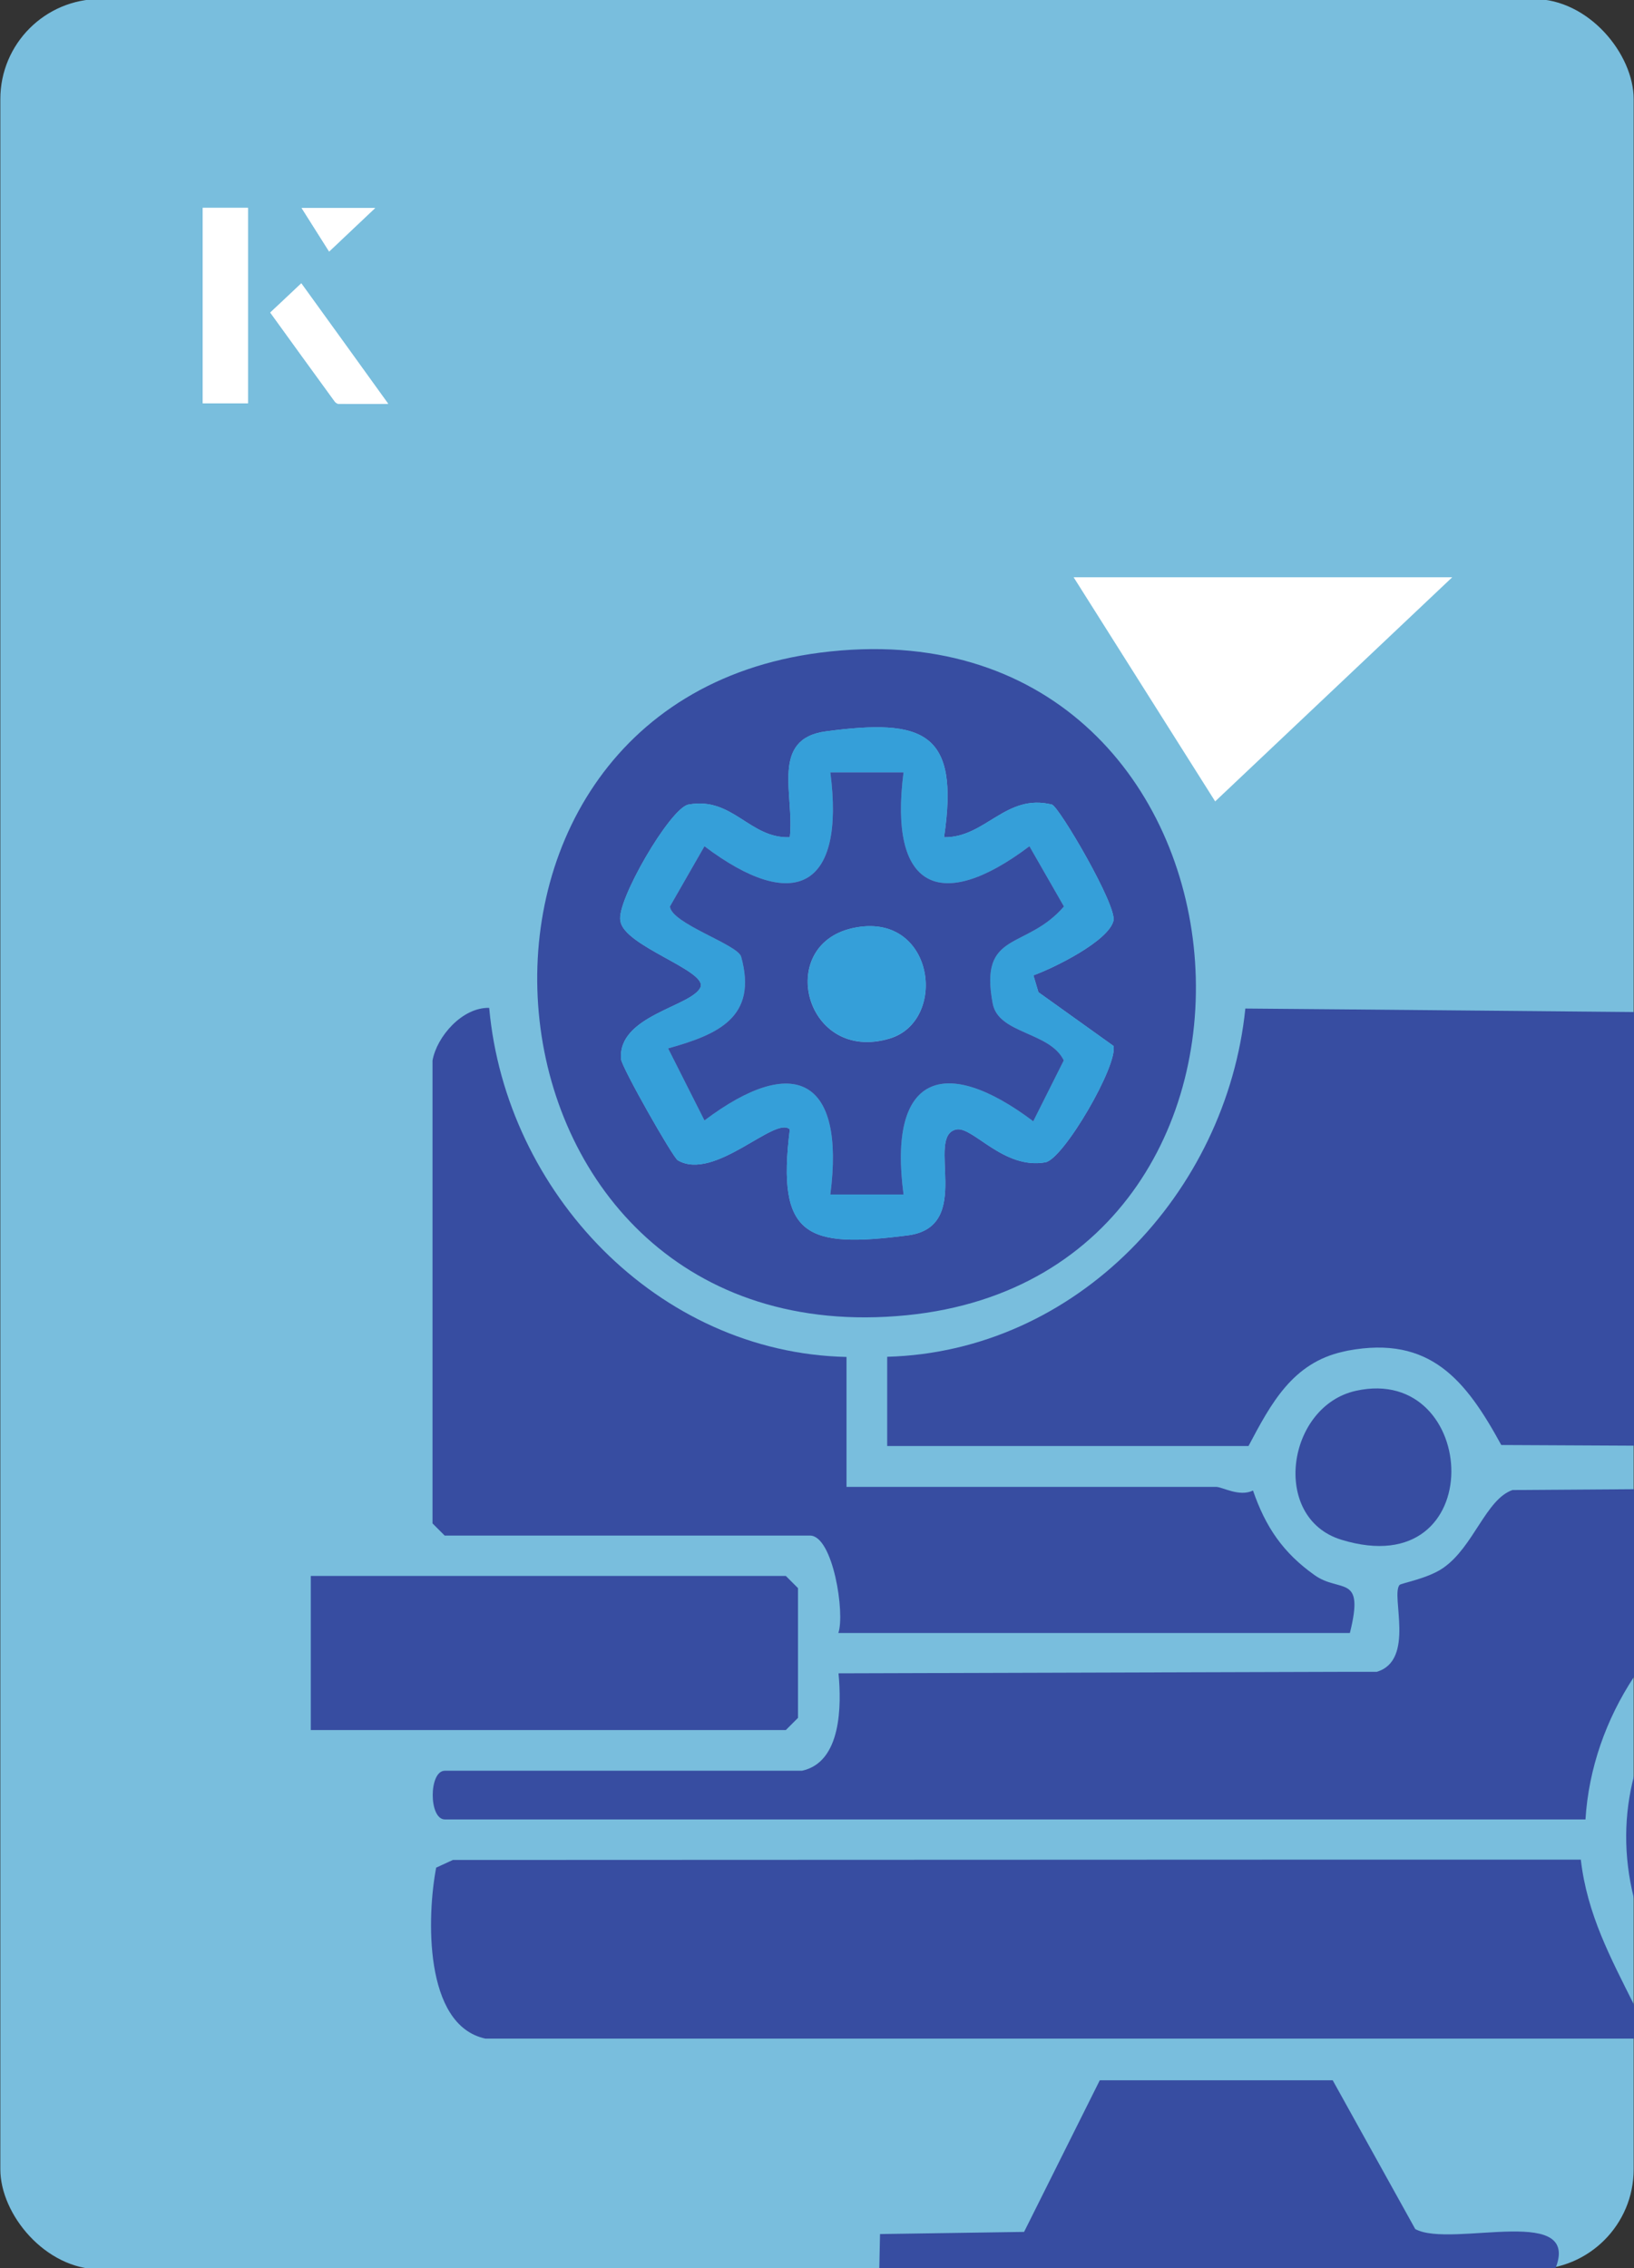 <?xml version="1.0" encoding="UTF-8"?>
<svg id="Layer_1" data-name="Layer 1" xmlns="http://www.w3.org/2000/svg" viewBox="0 0 98 136">
  <rect x="0" y="0" width="98" height="136" fill="#333333" stroke="none"/>
  <defs>
    <style>
      .cls-1 {
        fill: #fff;
      }

      .cls-2 {
        fill: #359fd9;
      }

      .cls-3 {
        fill: #79bedd;
      }

      .cls-4 {
        fill: #374da1;
      }
    </style>
  </defs>
  <rect class="cls-3" x=".02" y="-.07" width="97.96" height="136.13" rx="6" ry="6" transform="translate(98 136) rotate(-180)"/>
  <g>
    <g>
      <path class="cls-1" d="M14.87,12.46h-2.71v11.72h2.71v-11.72ZM16.21,18.74c1.29,1.79,2.57,3.55,3.85,5.31.05.07.15.15.23.16.97.01,1.93,0,2.99,0-1.78-2.47-3.48-4.83-5.21-7.22-.66.62-1.25,1.18-1.86,1.75ZM19.74,15.08c.84-.79,1.78-1.69,2.76-2.61h-4.41c.53.84,1.09,1.72,1.65,2.61Z"/>
      <path class="cls-1" d="M14.87,12.46v11.72h-2.71v-11.72h2.71Z"/>
      <path class="cls-1" d="M16.21,18.74c.61-.57,1.21-1.13,1.86-1.75,1.73,2.39,3.43,4.75,5.21,7.22-1.06,0-2.03,0-2.99,0-.08,0-.18-.08-.23-.16-1.28-1.76-2.56-3.52-3.85-5.31Z"/>
      <polygon class="cls-1" points="19.74 15.08 18.09 12.47 22.5 12.47 19.74 15.08"/>
    </g>
    <path class="cls-1" d="M72.88,48.05c-2.89-4.58-5.76-9.12-8.49-13.44h22.71c-5.04,4.76-9.89,9.35-14.22,13.44Z"/>
  </g>
  <g>
    <path class="cls-4" d="M98,113.84v-7.36c-.6,2.29-.65,4.78,0,7.36Z"/>
    <path class="cls-4" d="M52.73,136.34l.05-2.39,8.64-.13,4.54-9.09h13.97s4.95,8.92,4.95,8.92c2.19,1.2,10.37-1.7,8.27,2.68h-40.42Z"/>
    <path class="cls-4" d="M98,60.68v26l-7.96-.04c-2.13-3.9-4.27-6.58-9.2-5.66-.09.02-.18.04-.27.06-3.05.67-4.34,3.11-5.69,5.66h-21.67v-5.35c11.36-.31,20.35-9.82,21.48-20.88l5.88.05,17.43.16Z"/>
    <path class="cls-4" d="M98,120.2v2.03H29.11c-3.72-.8-3.5-7.4-2.95-10.25l1-.46,53.41-.02h14.24c.38,3.29,1.8,5.91,3.19,8.7Z"/>
    <path class="cls-4" d="M98,89.29v11.25c-1.67,2.53-2.72,5.48-2.91,8.55H26.68c-.97,0-.97-2.92,0-2.92h21.42c2.38-.51,2.37-3.95,2.19-5.84l30.28-.09h2c2.33-.69.83-4.59,1.37-5.21.1-.11,1.71-.38,2.63-1.03,1.81-1.26,2.55-4.11,4.14-4.66l7.29-.05Z"/>
    <path class="cls-4" d="M25.94,63.59c.26-1.45,1.79-3.2,3.4-3.16.99,11.05,10.08,20.68,21.43,20.93v7.79h22.16c.39,0,1.39.62,2.22.22.75,2.18,1.8,3.73,3.69,5.07,1.54,1.1,3.02-.12,2.12,3.47h-30.68c.41-1.17-.32-5.84-1.7-5.84h-21.91l-.73-.73v-27.74Z"/>
    <path class="cls-4" d="M49.2,39.13c-25.14,3.22-21.49,42.36,5.17,39.73,25.58-2.53,22.07-43.21-5.17-39.73ZM62.7,69.69c-2.51.45-4.36-2.17-5.34-1.97-1.91.39,1.11,5.83-2.91,6.35-6.06.78-7.89.1-7.08-6.35-.85-.86-4.51,3.14-6.72,1.85-.3-.18-3.35-5.55-3.4-6.06-.23-2.62,4.24-3.16,4.76-4.31.45-1-4.63-2.48-4.8-3.99-.28-1.13,2.98-6.77,4.08-6.97,2.66-.49,3.66,2.05,6.08,1.96.29-2.54-1.2-5.9,2.17-6.35,5.82-.77,8.03-.01,7.08,6.35,2.48.04,3.7-2.65,6.47-1.96.41.1,3.92,6.07,3.69,6.97-.31,1.22-3.55,2.82-4.8,3.27l.3,1.01,4.5,3.22c.29,1.13-2.98,6.77-4.08,6.98Z"/>
    <polygon class="cls-4" points="18.64 103.73 18.64 94.49 47.13 94.49 47.86 95.22 47.86 103 47.13 103.73 18.64 103.73"/>
    <path class="cls-4" d="M81.32,83.39c7.45-1.65,8.11,11.68-.87,8.93-4.25-1.3-3.28-8.01.87-8.93Z"/>
    <path class="cls-2" d="M66.78,62.71l-4.5-3.22-.3-1.01c1.25-.45,4.49-2.05,4.8-3.27.23-.9-3.28-6.87-3.69-6.97-2.77-.69-3.99,2-6.47,1.96.95-6.36-1.26-7.12-7.08-6.35-3.37.45-1.88,3.81-2.17,6.35-2.42.09-3.42-2.45-6.08-1.96-1.1.2-4.36,5.84-4.08,6.97.17,1.51,5.25,2.99,4.8,3.99-.52,1.15-4.99,1.69-4.76,4.31.05.51,3.1,5.88,3.4,6.06,2.21,1.29,5.87-2.71,6.72-1.85-.81,6.45,1.02,7.13,7.08,6.35,4.02-.52,1-5.96,2.91-6.35.98-.2,2.83,2.42,5.34,1.97,1.1-.21,4.37-5.85,4.08-6.98ZM61.97,67.23c-5.37-4.04-8.73-2.76-7.78,4.39h-4.39c.9-6.97-2.18-8.48-7.55-4.44l-2.18-4.32c2.98-.83,5.39-1.86,4.38-5.5-.2-.73-4.18-1.98-4.27-3.01l2.07-3.61c5.37,4.05,8.45,2.53,7.55-4.43h4.39c-.9,6.96,2.18,8.48,7.55,4.43l2.07,3.61c-2.28,2.65-5.11,1.41-4.27,5.83.35,1.82,3.43,1.68,4.26,3.4l-1.83,3.65Z"/>
    <path class="cls-4" d="M59.54,60.18c-.84-4.42,1.99-3.18,4.27-5.83l-2.07-3.61c-5.37,4.05-8.45,2.53-7.55-4.43h-4.39c.9,6.96-2.18,8.48-7.55,4.43l-2.07,3.61c.09,1.03,4.07,2.28,4.27,3.01,1.01,3.64-1.4,4.67-4.38,5.5l2.18,4.32c5.37-4.04,8.45-2.53,7.55,4.44h4.39c-.95-7.15,2.41-8.43,7.78-4.39l1.83-3.65c-.83-1.72-3.91-1.58-4.26-3.4ZM53.36,62.27c-5.06,1.51-6.9-5.58-2.23-6.62,4.91-1.09,5.78,5.55,2.23,6.62Z"/>
    <path class="cls-2" d="M51.13,55.65c4.91-1.09,5.78,5.54,2.23,6.61-5.05,1.52-6.89-5.57-2.23-6.61Z"/>
  </g>
</svg>